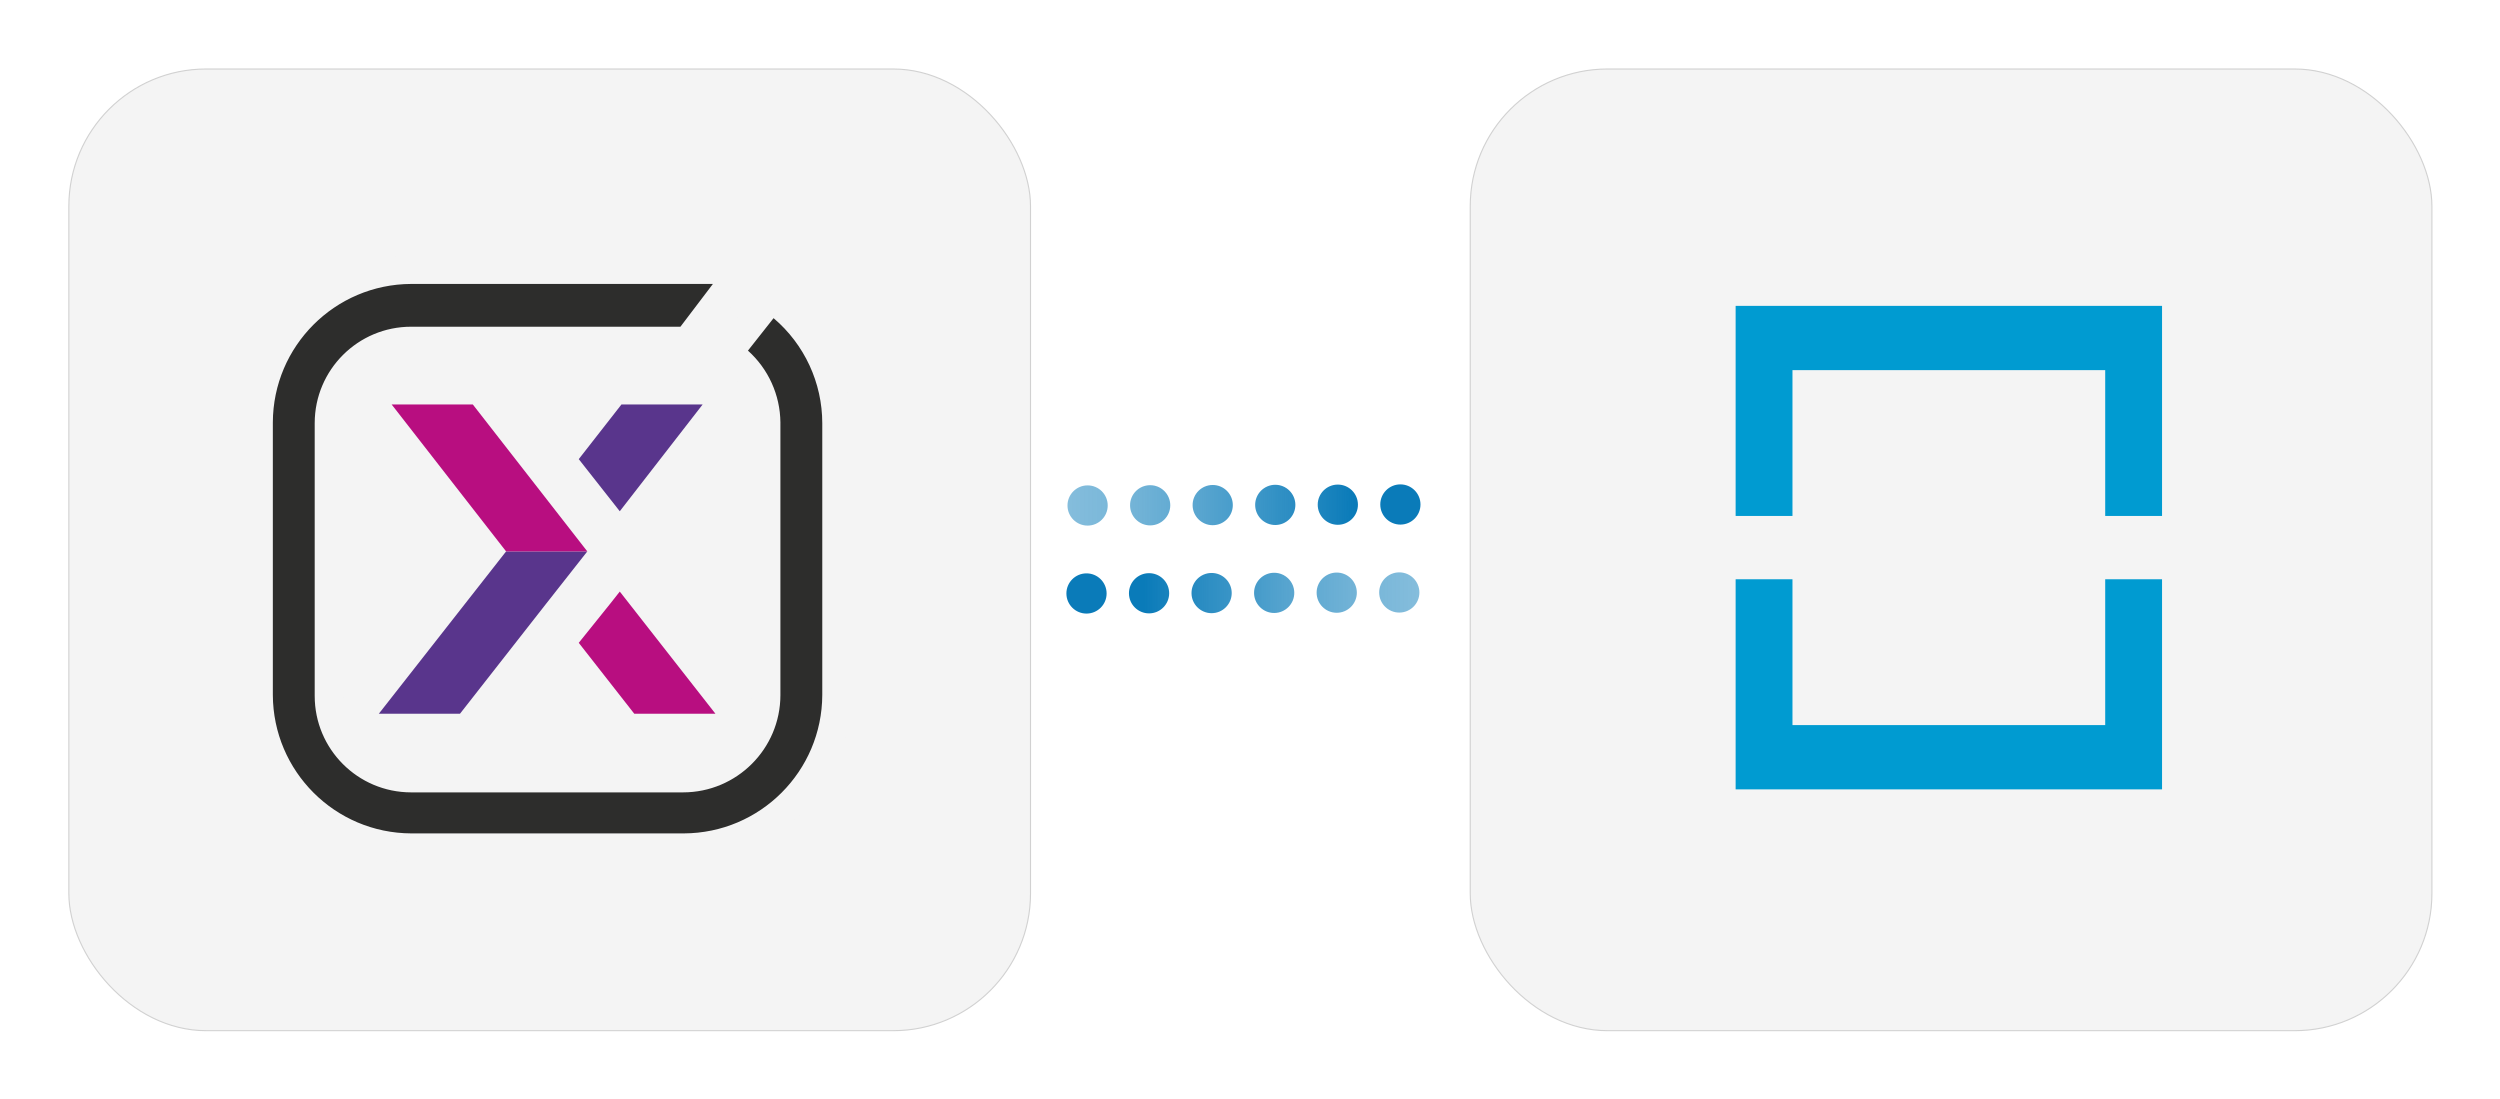 <?xml version="1.0" encoding="UTF-8"?><svg id="a" xmlns="http://www.w3.org/2000/svg" xmlns:xlink="http://www.w3.org/1999/xlink" viewBox="0 0 1119 492"><defs><style>.h{filter:url(#f);}.h,.i{stroke:#d1d1d1;stroke-miterlimit:10;stroke-width:.5px;}.h,.i,.j{fill:#f4f4f4;}.i{filter:url(#d);}.k{fill:#2d2d2c;}.k,.l,.m,.n,.j,.o,.p{stroke-width:0px;}.l{fill:#59358c;}.m{fill:#b80e80;}.n{fill:#009bd1;}.o{fill:url(#b);}.p{fill:url(#c);}</style><linearGradient id="b" x1="477.81" y1="226.03" x2="635.81" y2="226.03" gradientUnits="userSpaceOnUse"><stop offset="0" stop-color="#0a7bb9" stop-opacity=".5"/><stop offset=".15" stop-color="#0a7bb9" stop-opacity=".55"/><stop offset=".39" stop-color="#0a7bb9" stop-opacity=".69"/><stop offset=".7" stop-color="#0a7bb9" stop-opacity=".91"/><stop offset=".81" stop-color="#0a7bb9"/></linearGradient><linearGradient id="c" x1="477.32" y1="265.41" x2="635.32" y2="265.41" gradientUnits="userSpaceOnUse"><stop offset=".22" stop-color="#0a7bb9"/><stop offset=".33" stop-color="#0a7bb9" stop-opacity=".91"/><stop offset=".62" stop-color="#0a7bb9" stop-opacity=".69"/><stop offset=".86" stop-color="#0a7bb9" stop-opacity=".55"/><stop offset="1" stop-color="#0a7bb9" stop-opacity=".5"/></linearGradient><filter id="d" filterUnits="userSpaceOnUse"><feOffset dx="1" dy="1"/><feGaussianBlur result="e" stdDeviation="10"/><feFlood flood-color="#000" flood-opacity=".15"/><feComposite in2="e" operator="in"/><feComposite in="SourceGraphic"/></filter><filter id="f" filterUnits="userSpaceOnUse"><feOffset dx="1" dy="1"/><feGaussianBlur result="g" stdDeviation="10"/><feFlood flood-color="#000" flood-opacity=".15"/><feComposite in2="g" operator="in"/><feComposite in="SourceGraphic"/></filter></defs><path class="o" d="M477.81,226.29c-.02-4.97,4-9.02,8.97-9.03h0c4.97-.02,9.02,4,9.03,8.97h0c.02,4.97-4,9.01-8.97,9.03h-.03c-4.96,0-8.99-4.01-9-8.97ZM505.81,226.2c-.02-4.97,4-9.02,8.97-9.03h0c4.97-.02,9.01,4,9.03,8.97h0c.01,4.97-4,9.01-8.97,9.03h-.03c-4.96,0-8.98-4.01-9-8.97ZM533.81,226.11c-.02-4.97,4-9.02,8.97-9.03h0c4.97-.02,9.01,4,9.03,8.97h0c.02,4.97-4,9.01-8.97,9.03h-.03c-4.96,0-8.99-4.01-9-8.97ZM561.81,226.02c-.02-4.97,4-9.01,8.97-9.03h0c4.97-.02,9.01,4,9.03,8.97h0c.01,4.97-4,9.01-8.97,9.03h-.03c-4.96,0-8.98-4.01-9-8.97ZM589.81,225.93c-.02-4.97,4-9.01,8.97-9.03h0c4.97-.02,9.01,4,9.03,8.97h0c.02,4.97-4,9.01-8.97,9.03h-.04c-4.95,0-8.98-4.01-8.99-8.97ZM617.81,225.84c-.02-4.97,4-9.02,8.97-9.03h0c4.97-.02,9.01,4,9.03,8.97h0c.01,4.97-4,9.01-8.97,9.03h-.03c-4.96,0-8.98-4.01-9-8.97Z"/><path class="p" d="M477.32,265.67c-.02-4.97,4-9.02,8.97-9.03h0c4.97-.02,9.01,4,9.03,8.97h0c.02,4.97-4,9.01-8.97,9.03h-.03c-4.96,0-8.98-4.01-9-8.97ZM505.32,265.57c-.02-4.97,4-9.01,8.97-9.02h0c4.97-.02,9.01,4,9.03,8.97h0c0,4.97-4,9.01-8.97,9.03h-.03c-4.96,0-8.99-4.01-9-8.98ZM533.32,265.49c-.02-4.97,4-9.02,8.97-9.03h0c4.97-.02,9.01,4,9.03,8.97h0c0,4.97-4,9.01-8.97,9.03h-.04c-4.95,0-8.98-4.01-8.99-8.97ZM561.32,265.4c-.02-4.97,4-9.02,8.97-9.03h0c4.97-.02,9.01,4,9.03,8.97h0c.02,4.97-4,9.01-8.97,9.03h-.04c-4.95,0-8.97-4.02-8.99-8.97ZM589.32,265.31c-.02-4.97,4-9.02,8.97-9.03h0c4.97-.02,9.01,4,9.03,8.97h0c.02,4.97-4,9.01-8.97,9.03h-.03c-4.96,0-8.98-4.01-9-8.97ZM617.32,265.22c-.02-4.98,4-9.02,8.97-9.03h0c4.97-.02,9.01,4,9.03,8.97h0c.02,4.97-4,9.01-8.97,9.03h-.03c-4.96,0-8.98-4.01-9-8.97Z"/><rect class="i" x="29.82" y="29.89" width="430.44" height="430.44" rx="61.43" ry="61.43"/><rect class="h" x="657.08" y="29.89" width="430.44" height="430.44" rx="61.43" ry="61.43"/><path class="k" d="M184.08,379.41c-37.73-.04-68.3-30.62-68.33-68.35v-122c.04-37.73,30.61-68.31,68.33-68.35h147.88l-24.24,31.89h-123.64c-20.33.03-36.81,16.5-36.84,36.84v122c.03,20.33,16.5,36.81,36.84,36.84h121.63c20.55-.03,37.19-16.68,37.22-37.22v-122c-.13-10.48-4.65-20.43-12.45-27.43l-4.39-4,19.3-24.4,5.06,4.32c15.2,12.96,23.97,31.92,24.02,51.89v121.61c-.04,37.73-30.61,68.31-68.33,68.35h-122.05Z"/><path class="j" d="M319.09,127.1l-14.53,19.14h-120.48c-23.84-.03-43.19,19.28-43.22,43.12v122.09c-.03,23.84,19.28,43.19,43.12,43.22.03,0,.06,0,.1,0h121.63c24.07,0,43.59-19.5,43.6-43.57v-122.03c-.12-12.28-5.39-23.94-14.53-32.13l11.47-14.53c13.82,11.72,21.79,28.92,21.8,47.04v121.61c-.12,34.17-27.79,61.84-61.96,61.97h-122.01c-34.17-.13-61.83-27.8-61.96-61.97v-122c.12-34.17,27.79-61.84,61.96-61.97h135.01M344.81,114.34h-160.73c-41.25.05-74.67,33.48-74.71,74.73v122c.04,41.25,33.47,74.68,74.71,74.73h122.01c41.25-.05,74.67-33.48,74.71-74.73v-121.61c-.04-21.84-9.63-42.57-26.25-56.74l-10.09-8.64-8.23,10.43-11.47,14.53-7.37,9.33,8.77,7.97c6.49,5.78,10.26,14.02,10.38,22.71v122c-.02,17.03-13.82,30.82-30.84,30.84h-121.63c-16.81-.02-30.44-13.64-30.46-30.46v-121.97c.02-16.81,13.64-30.44,30.46-30.46h126.81l3.83-5.04,14.53-19.14,15.56-20.48Z"/><polygon class="l" points="277.41 228.84 314.51 181.03 278.17 181.03 259.05 205.51 277.41 228.84"/><polygon class="l" points="226.53 246.81 169.55 319.48 169.55 319.48 205.88 319.48 244.52 270.14 262.88 246.81 226.53 246.81"/><polygon class="m" points="259.05 287.73 283.91 319.48 319.86 319.48 320.24 319.48 277.41 264.78 273.19 270.14 259.05 287.73"/><polygon class="m" points="226.53 246.81 262.88 246.81 211.62 181.03 175.29 181.03 226.53 246.81"/><polygon class="n" points="776.87 136.91 776.87 230.94 802.31 230.94 802.31 165.67 942.29 165.67 942.29 230.94 967.73 230.94 967.73 136.91 776.87 136.91"/><polygon class="n" points="942.29 324.55 802.31 324.55 802.31 259.28 776.87 259.28 776.87 353.32 967.73 353.32 967.73 259.28 942.29 259.28 942.29 324.55"/></svg>